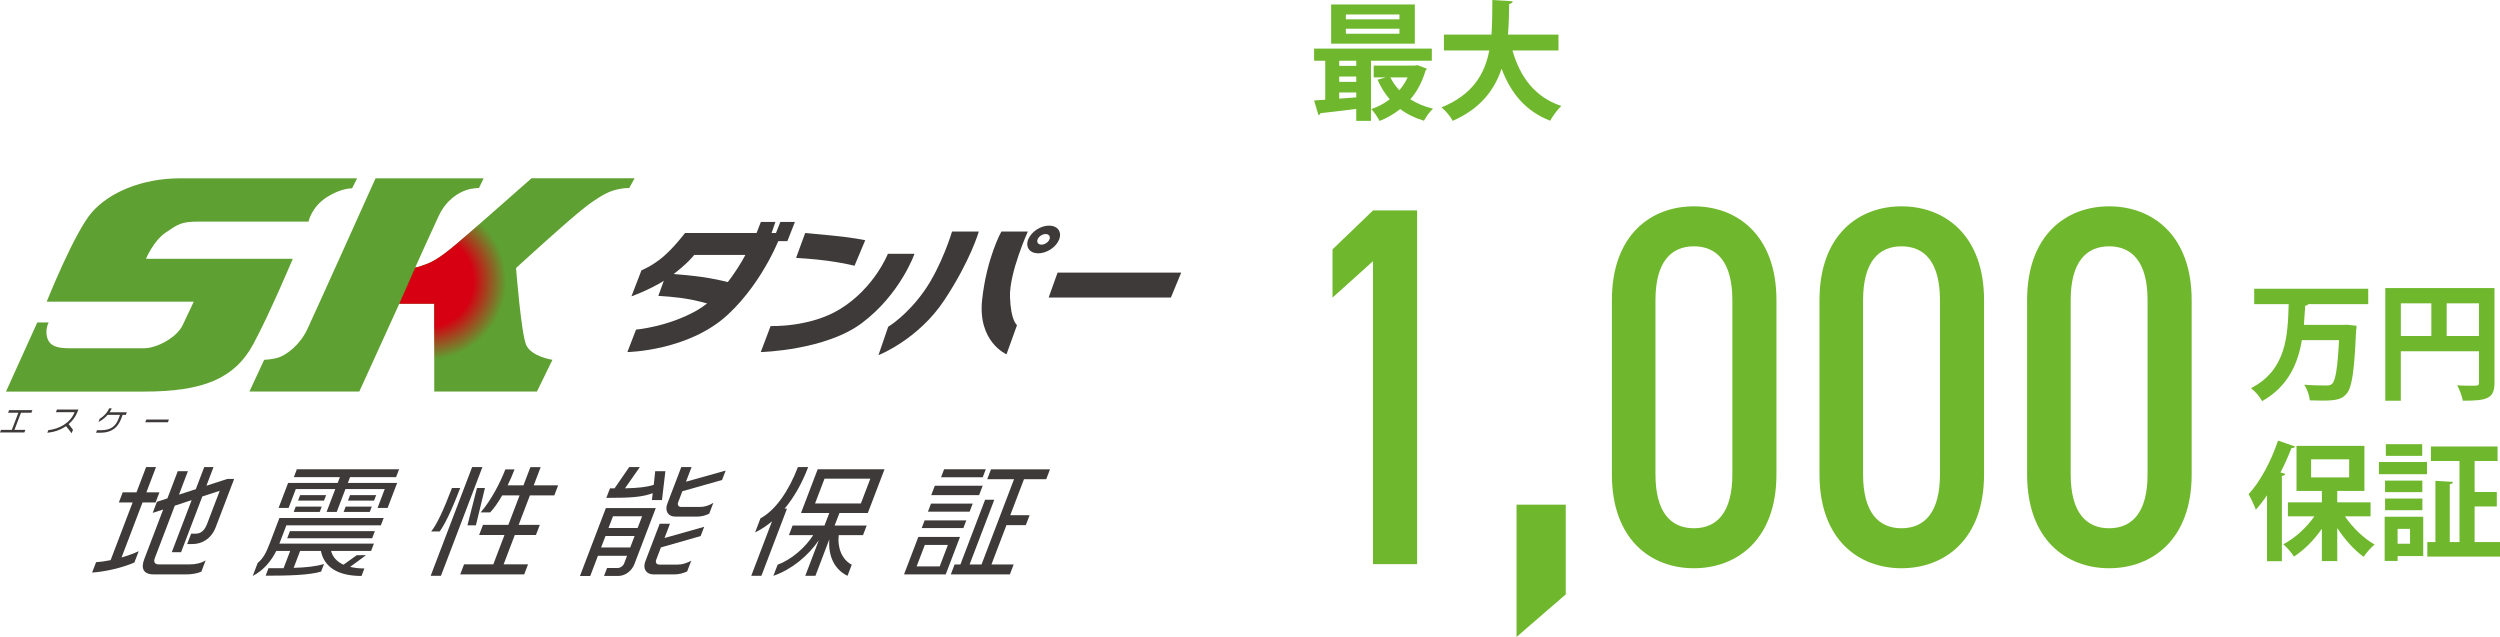 <?xml version="1.0" encoding="UTF-8"?><svg xmlns="http://www.w3.org/2000/svg" xmlns:xlink="http://www.w3.org/1999/xlink" viewBox="0 0 780.31 198.8"><defs><style>.cls-1{clip-path:url(#clippath);}.cls-2{fill:none;}.cls-2,.cls-3,.cls-4,.cls-5,.cls-6{stroke-width:0px;}.cls-7{mix-blend-mode:multiply;}.cls-8{clip-path:url(#clippath-1);}.cls-3{fill:url(#_名称未設定グラデーション_2);}.cls-9{isolation:isolate;}.cls-4{fill:#5ea031;}.cls-5{fill:#6fb72c;}.cls-6{fill:#3e3a39;}</style><clipPath id="clippath"><polygon class="cls-2" points="129.59 83.56 124.29 95.56 131.31 122.22 175.3 122.22 198.08 55.66 161.19 55.66 129.59 83.56"/></clipPath><clipPath id="clippath-1"><path class="cls-2" d="M150.96,55.66h-33.74s-18.78,41.74-21.26,47.02-6.64,7.99-8.66,8.77c-2.02.79-4.84.85-4.84.85l-4.61,9.91h34.3l12.48-27.41h10.91v27.41h32.05l4.84-9.91s-6.64-.97-8.21-4.68c-1.57-3.71-3.15-23.96-3.15-23.96,0,0,17.77-16.31,22.61-19.8,4.84-3.49,6.88-4.25,9.03-4.74,2.23-.51,3.68-.43,3.68-.43l1.69-3.05h-32.17s-18.22,16.09-23.39,20.48-7.54,5.62-9.67,6.41c-2.14.79-3.26,1.01-3.26,1.01,0,0,4.72-10.57,7.31-16.08,2.59-5.51,6.64-7.42,8.55-8.1s4.05-.67,4.05-.67l1.46-3.05Z"/></clipPath><radialGradient id="_名称未設定グラデーション_2" cx="133.41" cy="87.78" fx="133.41" fy="87.78" r="24.57" gradientUnits="userSpaceOnUse"><stop offset=".58" stop-color="#d60012"/><stop offset="1" stop-color="#d60012" stop-opacity="0"/></radialGradient></defs><g class="cls-9"><g id="_レイヤー_2"><g id="text"><g class="cls-7"><path class="cls-4" d="M111.48,55.66h-55.25c-11.88,0-22.06,4.36-27.52,10.57-5.46,6.21-14.13,27.93-14.13,27.93h45.89s-1.57,3.41-3.48,7.37c-1.91,3.96-8.19,7.17-12.02,7.17h-23.15c-3.55,0-6.26-.45-7.1-3.34-.73-2.51.47-4.72.47-4.72h-3.55L1.87,122.22h43.14c18.09,0,28.13-3.9,34-14.73,5.16-9.53,12.38-26.72,12.38-26.72h-45.82s2.32-5.6,6.15-8.19c3.82-2.59,4.85-3.41,10.17-3.41h34.41s.89-4.57,5.74-7.65c4.61-2.92,7.85-2.73,7.85-2.73l1.58-3.13Z"/><path class="cls-4" d="M150.96,55.66h-33.74s-18.78,41.74-21.26,47.02-6.64,7.99-8.66,8.77c-2.02.79-4.84.85-4.84.85l-4.61,9.91h34.3l12.48-27.41h10.91v27.41h32.05l4.84-9.91s-6.64-.97-8.21-4.68c-1.57-3.71-3.15-23.96-3.15-23.96,0,0,17.77-16.31,22.61-19.8,4.84-3.49,6.88-4.25,9.03-4.74,2.23-.51,3.68-.43,3.68-.43l1.69-3.05h-32.17s-18.22,16.09-23.39,20.48-7.54,5.62-9.67,6.41c-2.14.79-3.26,1.01-3.26,1.01,0,0,4.72-10.57,7.31-16.08,2.59-5.51,6.64-7.42,8.55-8.1s4.05-.67,4.05-.67l1.46-3.05Z"/><path class="cls-6" d="M0,134.98l.31-.81h3.38l2.04-5.34h-3.2l.31-.82h7.27l-.31.82h-3.25l-2.04,5.34h3.41l-.31.81H0Z"/><path class="cls-6" d="M20.62,133.01c-1.73,1.2-3.79,1.88-5.85,2.07l.31-.82c3.33-.36,6.85-2.17,8.21-5.61h-5.83l.31-.82h6.7l-.22.58c-.62,1.62-1.6,2.94-2.82,3.97l1.35,1.76-.41,1.08-1.75-2.21Z"/><path class="cls-6" d="M38.28,129.49l-.48,1.27c-.98,2.56-2.84,4.31-6.44,4.31h-1.38l.3-.8h1.38c3.11,0,4.53-1.47,5.33-3.55l.47-1.23h-3.87c-.86.99-1.89,1.75-2.85,2.21l.37-.98c.99-.54,2.37-1.84,2.95-3.27h.83c-.19.43-.42.84-.68,1.22h5.39l-.31.81h-1Z"/><path class="cls-6" d="M45.35,131.8l.33-.86h7.05l-.33.86h-7.05Z"/><path class="cls-6" d="M243.96,72.73h-30.15s-3.46,4.56-6.84,7.43c-3.38,2.87-6.76,4.22-6.76,4.22l-3.12,8.11s7.43-2.62,12.58-6.5c5.15-3.88,7.01-6.42,7.01-6.42h15.96s-6.08,12.16-15.12,17.31c-9.04,5.15-19,6-19,6l-2.7,7.01s19.16-.3,31.43-11.75c11.53-10.75,16.7-25.4,16.7-25.4Z"/><path class="cls-6" d="M208,85.38l-2.52,6.98s5.63.24,10.23,1.16c4.61.92,6.45,1.7,6.45,1.7l6.3-6.84s-5.24-1.5-11.3-2.18c-6.06-.68-9.17-.82-9.17-.82Z"/><polygon class="cls-6" points="242.02 69.27 237.49 69.27 235.55 74.25 240.31 74.25 242.02 69.27"/><polygon class="cls-6" points="248.11 69.27 243.57 69.27 241.19 75.27 245.76 75.27 248.11 69.27"/><path class="cls-6" d="M251.31,72.73l-2.83,7.77s5.07.26,9.83.9,8.41,1.54,8.41,1.54l3.34-7.96s-3.66-.83-10.53-1.48-8.22-.77-8.22-.77Z"/><path class="cls-6" d="M285.41,79.22h-8.28s-4.18,10.67-14.96,17.27c-9.44,5.78-21.64,5.27-21.64,5.27l-3.08,8.13s20.16-.48,31.6-9.08c12.02-9.04,16.38-21.58,16.38-21.58Z"/><path class="cls-6" d="M305.52,72.27h-8.36s-3.21,10.79-8.7,18.56c-5.49,7.77-11.23,11.15-11.23,11.15l-3.04,8.87s12.41-4.81,20.6-17.23c8.19-12.41,10.72-21.35,10.72-21.35Z"/><path class="cls-6" d="M312.53,72.27h8.28s-5.83,12.9-5.57,20.42c.25,7.52,2.2,8.78,2.2,8.78l-3.29,9.12s-9.04-3.88-7.6-17.06c1.44-13.17,6-21.26,6-21.26Z"/><polygon class="cls-6" points="330.09 85.09 327.31 92.86 365.47 92.86 368.68 85.09 330.09 85.09"/><path class="cls-6" d="M323.94,79.07c-2.64-.06-3.97-2.05-2.97-4.44,1-2.39,3.96-4.27,6.6-4.21,2.64.06,3.97,2.05,2.97,4.44-1,2.39-3.96,4.27-6.6,4.21ZM327.55,74.75c.38-.91-.13-1.68-1.14-1.7-1.01-.02-2.14.7-2.53,1.61s.13,1.68,1.14,1.7c1.01.02,2.14-.7,2.53-1.61Z"/><g class="cls-1"><g class="cls-8"><circle class="cls-3" cx="133.41" cy="87.78" r="24.57"/></g></g><path class="cls-6" d="M28.75,178.71l1.24-3.24c1.39-.08,2.94-.3,4.54-.64l6.86-17.99h-4.3l1.21-3.17h4.3l3-7.88h3.09l-3,7.88h4.07l-1.21,3.17h-4.07l-6.54,17.16c1.82-.53,3.65-1.17,5.35-1.96l-1.35,3.54c-3.62,1.58-9.01,2.87-13.19,3.13ZM57.96,179.28h-10.03c-3.28,0-3.95-2-2.92-4.71l5.92-15.54-3.27,1.06,1.32-3.47,3.27-1.06,3.23-8.49h3.17l-2.79,7.32,5.25-1.7,2.63-6.9h2.9l-2.21,5.81,6.5-2.11h2.15l-5.71,14.97c-1.52,4-4.64,5.35-7.29,5.35h-1.66l1.24-3.24h1.36c1.25,0,2.64-.49,3.62-3.05l3.94-10.33-5.43,1.77-6.63,17.39h-2.9l6.2-16.25-5.26,1.73-6.24,16.37c-.43,1.13-.11,1.96,1.25,1.96h9.58c1.85,0,3.56-.34,5.04-1.25l-1.34,3.51c-1.14.53-2.93.87-4.89.87Z"/><path class="cls-6" d="M100.2,171.96h-6.53l-2.01,5.28c3.81-.11,7.07-.45,9.47-1.21l-.91,2.38c-3.62,1.09-9.96,1.28-17.31,1.28l.89-2.34h4.71l2.06-5.39h-4.34c-1.56,3.09-3.89,6.03-7.35,7.81l1.55-4.07c1.65-1.36,2.54-2.9,3.78-6.15l3-7.88h32.55l-.88,2.3h-29.5l-2.17,5.69h29.5l-.88,2.3h-12.49c.49,1.89,1.81,3.36,3.87,4.3l4.15-2.98h2.9l-4.98,3.66c1.32.3,2.79.49,4.45.49l-.89,2.34c-7.54,0-11.69-2.87-12.68-7.81ZM117.84,158.54l2.24-5.88h-12.26l-2.72,7.13h-3.17l2.72-7.13h-12.33l-2.24,5.88h-3.13l2.98-7.81h15.47l.69-1.81h-14.37l.93-2.45h31.91l-.93,2.45h-14.37l-.69,1.81h15.39l-2.98,7.81h-3.13ZM89.64,168l.85-2.23h26.52l-.85,2.23h-26.52ZM91.68,159.78l.63-1.66h8.11l-.63,1.66h-8.11ZM93.03,156.24l.65-1.7h8.11l-.65,1.7h-8.11ZM107.26,159.78l.63-1.66h8.15l-.63,1.66h-8.15ZM108.61,156.24l.65-1.7h8.15l-.65,1.7h-8.15Z"/><path class="cls-6" d="M134.42,179.73l12.94-33.94h3.21l-12.94,33.94h-3.21ZM137.21,165.89h-2.64c1.76-2.15,3.84-6.6,6.5-13.58h2.57c-2.99,7.84-5.01,11.65-6.42,13.58ZM143.65,179.28l1.19-3.13h9.13l3.49-9.16h-7.92l1.21-3.17h7.92l3.51-9.2h-5.43c-1.25,2.19-2.56,4.04-3.76,5.32h-2.98c3.27-3.73,6.2-9.43,7.72-13.43h2.87c-.65,1.7-1.37,3.39-2.16,4.98h4.94l2.17-5.69h3.21l-2.17,5.69h7.62l-1.19,3.13h-7.62l-3.51,9.2h6.6l-1.21,3.17h-6.6l-3.49,9.16h7.62l-1.19,3.13h-19.95ZM145.9,163.97l2.97-11.65h2.49l-2.82,11.65h-2.64Z"/><path class="cls-6" d="M192.87,179.77h-4.34l.95-2.49h3.39c.75,0,1.64-.64,1.93-1.39l.92-2.41h-9.09l-2.4,6.3h-3.21l8.08-21.19h15.58l-6.66,17.46c-.75,1.96-2.67,3.73-5.16,3.73ZM198.08,167.29h-9.09l-1.37,3.58h9.09l1.37-3.58ZM203.48,156.08l.25-2.15c-3.29,1.21-6.56,1.47-14.48,1.47l1.14-2.98h1.43l4.57-6.64h3.32l-4.64,6.64c4.04-.11,6.62-.34,8.98-1.09l.46-4.26h3.17l-1.06,9.01h-3.13ZM200.42,161.14h-9.09l-1.4,3.66h9.09l1.4-3.66ZM210.55,179.28h-6.64c-2.26,0-3.33-1.85-2.51-4l4.5-11.8h3.21l-1.7,4.45,12.39-3.51-1.11,2.9-12.4,3.54-1.47,3.85c-.33.87.1,1.51.97,1.51h5.73c1.55,0,2.87-.49,4.23-1.21l-1.28,3.36c-1.31.57-2.61.91-3.93.91ZM217.46,161.25h-6.64c-2.3,0-3.4-1.77-2.52-4.07l4.34-11.39h3.21l-1.74,4.56,12.38-3.47-1.12,2.94-12.39,3.51-1.31,3.43c-.32.83.12,1.47.91,1.47h5.88c1.43,0,2.8-.42,4.19-1.28l-1.29,3.39c-1.34.64-2.57.91-3.89.91Z"/><path class="cls-6" d="M244.89,158.76h.75l-7.99,20.97h-3.17l6.48-17.01c-1.61,1.36-3.38,2.53-5.28,3.47l1.68-4.41c4.7-2.53,8.85-8.56,11.68-15.99h3.21c-1.87,4.9-4.32,9.35-7.36,12.97ZM258.82,168.42l-4.31,11.31h-3.17l4.23-11.09c-3.44,4.98-8.53,9.13-14.18,11.09l1.32-3.47c4.3-1.58,8.63-5.32,11.11-9.24h-7.58l1.14-2.98h9.96l1.5-3.92h-8.83l5.21-13.65h20.86l-5.21,13.65h-8.86l-1.5,3.92h10l-1.14,2.98h-7.58c-.48,3.92,1,7.66,4.06,9.24l-1.32,3.47c-4.14-2-6.06-6.26-5.68-11.31ZM271.65,149.41h-14.3l-2.95,7.73h14.3l2.95-7.73Z"/><path class="cls-6" d="M282.17,179.28l4.46-11.69h13.01l-4.46,11.69h-13.01ZM295.86,170.08h-7.2l-2.56,6.71h7.2l2.56-6.71ZM287.68,164.83l.92-2.41h13.01l-.92,2.41h-13.01ZM289.63,159.71l.96-2.53h13.01l-.96,2.53h-13.01ZM290.66,154.54l1.12-2.94h14.94l-1.12,2.94h-14.94ZM293.73,148.96l.95-2.49h13.01l-.95,2.49h-13.01ZM296.77,179.28l1.18-3.09h1.81l7.71-20.21h2.87l-7.71,20.21h3.73l10.15-26.62h-8.37l1.18-3.09h18.41l-1.18,3.09h-6.94l-4.29,11.24h6.04l-1.18,3.09h-6.04l-4.69,12.29h6.94l-1.18,3.09h-18.44Z"/></g><path class="cls-5" d="M446.92,18.96h-19v18.76h-4.6v-3.72c-4.24.56-8.32,1-11.16,1.32-.08.36-.36.56-.64.6l-1.36-4.56,3.48-.24v-12.16h-3.48v-3.8h36.75v3.8ZM441.6,1.4v12.24h-26.12V1.4h26.12ZM423.32,20.56v-1.6h-5.32v1.6h5.32ZM423.32,25.56v-1.68h-5.32v1.68h5.32ZM418,30.79l5.32-.4v-1.52h-5.32v1.92ZM436.8,6.04v-1.52h-16.72v1.52h16.72ZM436.8,10.52v-1.56h-16.72v1.56h16.72ZM442.4,20.32l2.96,1.12c-.12.32-.28.4-.44.64-1,3.48-2.6,6.44-4.72,8.92,2.04,1.28,4.4,2.28,7.08,2.92-1,.88-2.24,2.64-2.84,3.76-2.8-.84-5.28-2.04-7.4-3.64-1.92,1.52-4.08,2.76-6.44,3.72-.56-1.12-1.72-2.84-2.6-3.72,2.08-.68,4.04-1.72,5.76-3.04-1.52-1.8-2.8-3.84-3.8-6.12l2.56-.72h-3.76v-3.68h12.84l.8-.16ZM433.96,24.16c.72,1.44,1.68,2.8,2.8,4,1.04-1.2,1.92-2.56,2.6-4h-5.4Z"/><path class="cls-5" d="M486.44,15.76h-14.36c2.36,8.28,7,14.56,15.24,17.32-1.16,1.04-2.72,3.2-3.48,4.6-7.68-3-12.24-8.52-15.16-16.24-2.2,6.56-6.52,12.44-15.24,16.28-.72-1.36-2.16-3.12-3.52-4.2,9.76-3.96,13.52-10.44,14.92-17.76h-14.16v-4.96h14.84c.28-3.56.24-7.2.28-10.8l6.36.4c-.08.44-.44.72-1.12.84-.04,3.08-.08,6.32-.36,9.56h15.76v4.96Z"/><path class="cls-5" d="M739.19,94.92h-18.68c-.16.24-.52.44-1,.48-.12,1.96-.24,3.96-.4,6h12.36l1.16-.04,2.92.32c0,.4-.08,1.08-.16,1.56-.56,12.84-1.32,17.8-2.96,19.64-1.36,1.64-2.96,2.16-7.52,2.16-1.24,0-2.6-.04-3.96-.08-.12-1.44-.8-3.52-1.76-4.88,2.92.24,5.72.24,7.08.24.72,0,1.2-.12,1.64-.52,1.08-1,1.72-5.04,2.16-13.64h-11.6c-1.24,7.32-4.24,14.44-12.4,19.04-.72-1.36-2.16-3.04-3.48-4.04,11.12-5.72,11.48-16.48,11.76-26.24h-10.76v-4.8h35.59v4.8Z"/><path class="cls-5" d="M778.59,89.92v29.55c0,5.04-2.44,5.6-9.88,5.6-.24-1.32-1.04-3.56-1.76-4.8,1.56.12,3.24.12,4.44.12,2.12,0,2.36,0,2.36-1v-9.76h-24.4v15.44h-4.84v-35.15h34.07ZM749.36,94.68v10.2h9.52v-10.2h-9.52ZM763.67,104.88h10.08v-10.2h-10.08v10.2Z"/><path class="cls-5" d="M716.35,139.36c-.16.32-.52.52-1.12.48-1,2.56-2.16,5.16-3.44,7.64l1.48.4c-.08.36-.36.64-1.04.68v26.6h-4.64v-20.56c-1.12,1.64-2.28,3.16-3.48,4.48-.44-1.2-1.6-3.68-2.28-4.84,3.52-3.72,7.08-10.32,9.2-16.72l5.32,1.84ZM739.91,161.16h-8c2.36,3.52,5.84,6.84,9.24,8.8-1.08.92-2.64,2.64-3.4,3.84-2.96-2.12-5.88-5.4-8.24-9v10.32h-4.8v-10.08c-2.48,3.56-5.52,6.64-8.72,8.68-.72-1.2-2.24-2.92-3.32-3.84,3.64-1.88,7.2-5.16,9.72-8.72h-8.28v-4.36h10.6v-3.56h-7.92v-14.08h21.2v14.08h-8.48v3.56h10.4v4.36ZM721.35,143.36v5.64h11.88v-5.64h-11.88Z"/><path class="cls-5" d="M742.52,148v-3.8h15v3.8h-15ZM756.35,161.28v12.28h-8v1.52h-4.04v-13.8h12.04ZM756.07,150v3.6h-11.64v-3.6h11.64ZM744.44,159.24v-3.64h11.64v3.64h-11.64ZM756.03,138.64v3.64h-11.36v-3.64h11.36ZM752.23,165.08h-3.88v4.64h3.88v-4.64ZM772.39,169.2h7.92v4.52h-22.68v-4.52h2.52v-19.12l5.48.32c-.04.36-.32.64-1,.72v18.08h3.04v-25.32h-8.92v-4.52h20.8v4.52h-7.16v9.68h6.92v4.52h-6.92v11.12Z"/><path class="cls-5" d="M442.31,176.08h-13.76v-94.56l-12.64,11.36v-15.04l12.64-12.16h13.76v110.4Z"/><path class="cls-5" d="M488.71,185.52l-15.36,13.28v-41.28h15.36v28Z"/><path class="cls-5" d="M554.47,148.08c0,20.32-12.32,29.28-25.76,29.28s-25.6-8.96-25.6-29.28v-54.4c0-20.32,12.16-29.28,25.6-29.28s25.76,8.96,25.76,29.28v54.4ZM528.71,76.88c-7.2,0-12,4.96-12,16.8v54.4c0,11.84,4.8,16.8,12,16.8s12-4.96,12-16.8v-54.4c0-11.84-4.8-16.8-12-16.8Z"/><path class="cls-5" d="M619.27,148.08c0,20.32-12.32,29.28-25.76,29.28s-25.6-8.96-25.6-29.28v-54.4c0-20.32,12.16-29.28,25.6-29.28s25.76,8.96,25.76,29.28v54.4ZM593.51,76.88c-7.2,0-12,4.96-12,16.8v54.4c0,11.84,4.8,16.8,12,16.8s12-4.96,12-16.8v-54.4c0-11.84-4.8-16.8-12-16.8Z"/><path class="cls-5" d="M684.07,148.08c0,20.32-12.32,29.28-25.76,29.28s-25.6-8.96-25.6-29.28v-54.4c0-20.32,12.16-29.28,25.6-29.28s25.76,8.96,25.76,29.28v54.4ZM658.31,76.88c-7.2,0-12,4.96-12,16.8v54.4c0,11.84,4.8,16.8,12,16.8s12-4.96,12-16.8v-54.4c0-11.84-4.8-16.8-12-16.8Z"/></g></g></g></svg>